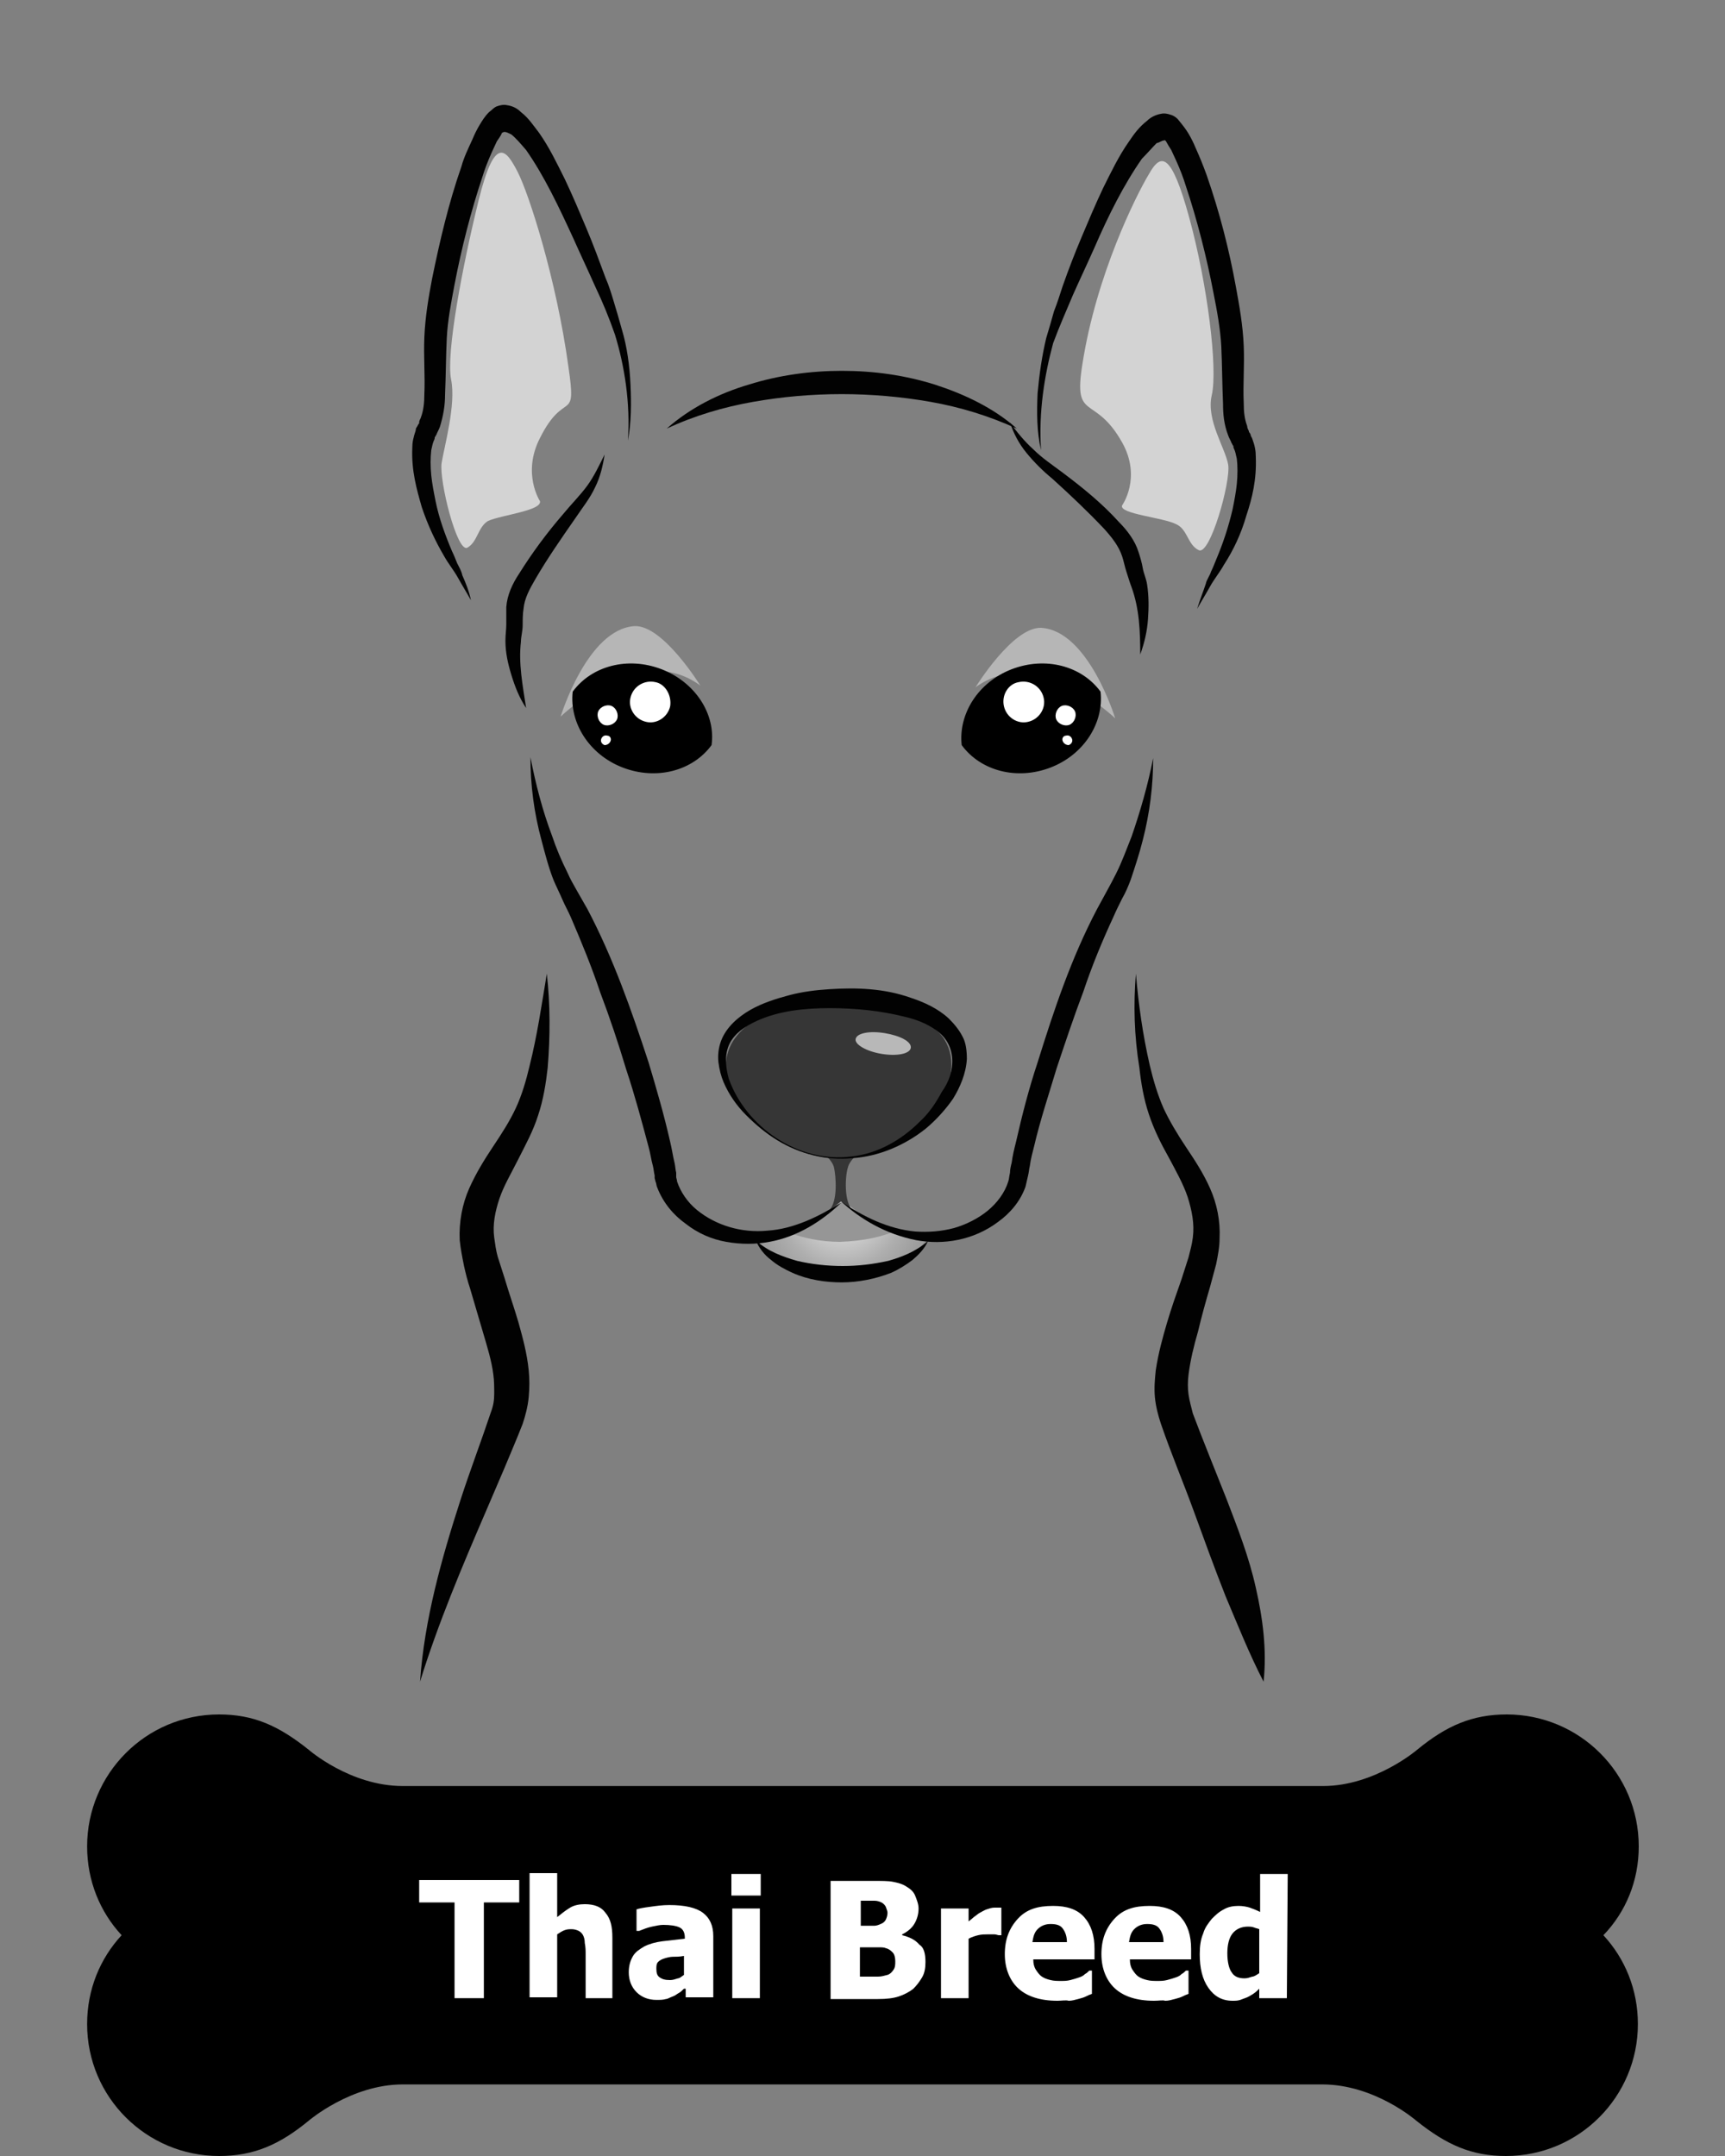 <?xml version="1.0" encoding="utf-8"?>
<!-- Generator: Adobe Illustrator 22.1.0, SVG Export Plug-In . SVG Version: 6.00 Build 0)  -->
<svg version="1.1" id="Layer_1" xmlns="http://www.w3.org/2000/svg" xmlns:xlink="http://www.w3.org/1999/xlink" x="0px" y="0px"
	 viewBox="0 0 200 250" style="enable-background:new 0 0 200 250;" xml:space="preserve">
<rect x="0" y="0" width="200" height="250" fill="#808080" stroke="none"/>
<style type="text/css">
	.st0{fill:#B6B6B6;}
	.st1{fill:url(#SVGID_1_);}
	.st2{fill:#969696;}
	.st3{fill:#363636;}
	.st4{fill:#B8B8B8;}
	.st5{fill:#020202;}
	.st6{fill:#FFFFFF;}
	.st7{fill:#D3D3D3;}
	.st8{enable-background:new    ;}
</style>
<path class="st0" d="M81.2,79.5c0,0-4.3-7-7.6-6.9c-5.5,0.3-8.6,10.5-8.6,10.5S74.1,74.2,81.2,79.5z"/>
<path class="st0" d="M113.1,79.7c0,0,4.3-7,7.6-6.9c5.5,0.3,8.6,10.5,8.6,10.5S120.2,74.5,113.1,79.7z"/>
<g>
	<g>
		<g>
			
				<radialGradient id="SVGID_1_" cx="97.654" cy="111.585" r="11.83" gradientTransform="matrix(1 0 0 -1 0 251.276)" gradientUnits="userSpaceOnUse">
				<stop  offset="0" style="stop-color:#FFFFFF"/>
				<stop  offset="7.847244e-02" style="stop-color:#F3F3F3"/>
				<stop  offset="0.358" style="stop-color:#CBCBCB"/>
				<stop  offset="0.615" style="stop-color:#AEAEAE"/>
				<stop  offset="0.837" style="stop-color:#9D9D9D"/>
				<stop  offset="1" style="stop-color:#969696"/>
			</radialGradient>
			<path class="st1" d="M87.4,143.8c0,0,2.6,3.8,10.1,3.8s10.3-4.2,10.3-4.2s-5.6-0.2-10.1-4.2C97.7,139.2,92.5,143.9,87.4,143.8z"
				/>
			<path class="st2" d="M103.9,142.7c-1.9-0.6-4.2-1.6-6.2-3.4c0,0-2.7,2.4-6.1,3.7c1.5,0.5,3.4,1,5.8,1
				C100.2,143.9,102.3,143.4,103.9,142.7z"/>
			<g>
				<path class="st3" d="M99.6,133.7h-4.2c0,0,1.1,0.8,1.3,1.7c0.2,0.9,0.5,3.9-0.6,5l1.4-1.1l1.4,1.1c-1.1-1-0.9-4.1-0.6-5
					C98.5,134.5,99.6,133.7,99.6,133.7z"/>
				<path class="st3" d="M97.8,134.3c0,0-3.8,0.4-8-2.3s-7.2-7.4-4.8-11.3c2.5-3.8,8-4.4,10.3-4.2c2.3,0.2,9.9,0.8,12.4,2.3
					s3.2,4.4,2.1,7.2C108.7,128.9,103.9,134.3,97.8,134.3z"/>
				<path class="st4" d="M105.6,121.5c-0.1,0.7-1.6,1-3.4,0.7s-3.1-1.1-3-1.7c0.1-0.7,1.6-1,3.4-0.7
					C104.4,120.1,105.7,120.8,105.6,121.5z"/>
			</g>
		</g>
	</g>
	<g>
		<g>
			<path class="st5" d="M61.5,87.8c0.6,3.1,1.4,6.2,2.5,9.1c0.5,1.5,1.1,2.9,1.8,4.3c0.3,0.7,0.7,1.4,1.1,2.1s0.8,1.4,1.2,2.1
				c3,5.7,5.1,11.7,7.1,17.8c0.9,3,1.8,6.1,2.5,9.2c0.2,0.8,0.3,1.6,0.5,2.4c0.1,0.4,0.1,0.8,0.2,1.2v0.3v0.2c0,0.1,0.1,0.3,0.1,0.5
				c0.4,1.2,1.2,2.4,2.3,3.3c2.2,1.8,5.2,2.7,8.2,2.4c3-0.2,5.9-1.6,8.6-3.3l0,0l0,0c-2.3,2.2-5.1,4-8.4,4.6c-1.6,0.3-3.3,0.3-5,0
				s-3.3-1-4.7-2.1c-1.4-1-2.6-2.4-3.3-4.2c-0.1-0.2-0.1-0.5-0.2-0.7l-0.1-0.4v-0.3c-0.1-0.4-0.1-0.7-0.2-1.1
				c-0.2-0.7-0.3-1.5-0.5-2.2c-0.8-3-1.6-6-2.6-9c-0.9-3-1.9-6-3-8.9c-1-3-2.2-5.9-3.4-8.7c-0.3-0.7-0.7-1.4-1-2.1s-0.7-1.5-1-2.2
				c-0.6-1.5-1-3.1-1.4-4.6C61.9,94.2,61.5,91,61.5,87.8L61.5,87.8L61.5,87.8z"/>
			<path class="st5" d="M112.1,122.8c-0.1,1.7-0.8,3.3-1.6,4.6c-0.9,1.3-2,2.5-3.2,3.5c-2.4,1.9-5.4,3.2-8.5,3.4
				c-3,0.3-6.1-0.5-8.7-2.1c-1.3-0.8-2.5-1.8-3.6-2.9c-1.1-1.1-2-2.4-2.6-3.8c-0.3-0.7-0.5-1.5-0.6-2.3s0-1.7,0.3-2.5
				c0.6-1.6,2-2.8,3.4-3.6c1.4-0.8,3-1.3,4.5-1.7c1.5-0.4,3.1-0.6,4.7-0.7c3.1-0.2,6.3-0.1,9.4,1c1.5,0.5,3.1,1.2,4.4,2.4
				c0.6,0.6,1.2,1.3,1.6,2.1C112,120.9,112.1,121.9,112.1,122.8L112.1,122.8z M110.4,122.7c-0.1-1.3-0.7-2.4-1.8-3.2
				c-1.1-0.8-2.4-1.3-3.7-1.6c-2.8-0.7-5.7-1-8.7-1c-2.9,0-5.9,0.3-8.5,1.5c-1.3,0.6-2.5,1.4-3.1,2.6s-0.5,2.7-0.1,4.1
				c2,5.6,8.1,9.8,14.2,9c3-0.3,5.8-1.9,7.9-4c1.1-1,1.9-2.2,2.6-3.5C110,125.5,110.5,124.1,110.4,122.7L110.4,122.7z"/>
			<path class="st5" d="M97.5,139.3c2.6,1.8,5.5,3.2,8.6,3.5c1.5,0.1,3,0,4.5-0.4c1.4-0.4,2.8-1.1,3.9-2s2-2.1,2.4-3.4
				c0.1-0.3,0.1-0.6,0.2-1c0-0.4,0.1-0.8,0.2-1.2c0.1-0.8,0.3-1.6,0.5-2.4c0.7-3.1,1.5-6.2,2.5-9.2c1.9-6.1,3.9-12.1,6.9-17.8
				c0.8-1.5,1.5-2.7,2.2-4.1s1.2-2.8,1.8-4.3c1-2.9,1.9-6,2.5-9.1l0,0l0,0c0,3.2-0.4,6.4-1.2,9.5c-0.4,1.6-0.9,3.1-1.4,4.6
				c-0.3,0.8-0.6,1.5-1,2.2c-0.4,0.8-0.7,1.4-1,2.1c-1.3,2.8-2.5,5.7-3.5,8.7c-1.1,2.9-2.1,5.9-3.1,8.9c-0.9,3-1.9,6-2.6,9
				c-0.2,0.8-0.4,1.5-0.5,2.3c-0.1,0.4-0.1,0.7-0.2,1.1c-0.1,0.4-0.2,0.9-0.3,1.3c-0.6,1.7-1.8,3.1-3.2,4.1
				c-2.8,2.1-6.3,2.7-9.5,2.1C102.7,143.1,99.8,141.4,97.5,139.3L97.5,139.3L97.5,139.3z"/>
			<path class="st5" d="M117.9,49.7c-3.3-1.5-6.6-2.5-10-3.1s-6.9-0.9-10.3-0.9c-3.5,0-6.9,0.3-10.3,0.9c-3.4,0.6-6.8,1.6-10,3.1
				l0,0l0,0c2.7-2.4,6.1-4.1,9.5-5.1C90.3,43.5,94,43,97.6,43c3.7,0,7.3,0.5,10.8,1.6C111.8,45.7,115.2,47.3,117.9,49.7L117.9,49.7
				L117.9,49.7z"/>
			<g>
				<path d="M76.7,77.6c-3.9-1.5-8.1-0.4-10.3,2.6c-0.4,3.6,1.9,7.3,5.8,8.8s8.1,0.4,10.3-2.6C83,82.8,80.6,79.1,76.7,77.6z"/>
				<path class="st6" d="M77.7,81.9c-0.3,1.3-1.6,2.1-2.8,1.8c-1.3-0.3-2.1-1.6-1.8-2.8c0.3-1.3,1.6-2.1,2.9-1.8
					C77.1,79.3,77.9,80.6,77.7,81.9z"/>
				<path class="st6" d="M70.8,85.9c-0.1,0.3-0.4,0.5-0.7,0.5c-0.3-0.1-0.5-0.4-0.4-0.7c0.1-0.3,0.4-0.5,0.7-0.4
					C70.7,85.3,70.9,85.6,70.8,85.9z"/>
				<path class="st6" d="M71.6,83.2c-0.1,0.6-0.8,1-1.4,0.9s-1-0.8-0.9-1.4s0.8-1,1.4-0.9C71.3,81.9,71.7,82.6,71.6,83.2z"/>
			</g>
			<g>
				<path d="M117.3,77.6c3.9-1.5,8.1-0.4,10.3,2.6c0.4,3.6-1.9,7.3-5.8,8.8s-8.1,0.4-10.3-2.6C111.1,82.8,113.4,79.1,117.3,77.6z"/>
				<path class="st6" d="M116.4,81.9c0.3,1.3,1.6,2.1,2.8,1.8c1.3-0.3,2.1-1.6,1.8-2.8c-0.3-1.3-1.6-2.1-2.9-1.8
					C116.9,79.3,116.1,80.6,116.4,81.9z"/>
				<path class="st6" d="M123.2,85.9c0.1,0.3,0.4,0.5,0.7,0.5c0.3-0.1,0.5-0.4,0.4-0.7c-0.1-0.3-0.4-0.5-0.7-0.4
					C123.3,85.3,123.1,85.6,123.2,85.9z"/>
				<path class="st6" d="M122.4,83.2c0.1,0.6,0.8,1,1.4,0.9s1-0.8,0.9-1.4s-0.8-1-1.4-0.9C122.7,81.9,122.3,82.6,122.4,83.2z"/>
			</g>
			<path class="st5" d="M107.6,143.9c-0.4,0.9-1.1,1.6-1.8,2.2c-0.8,0.6-1.6,1.1-2.5,1.5c-1.8,0.7-3.8,1.1-5.7,1.1
				c-1.9,0-3.9-0.3-5.7-1.1c-0.9-0.4-1.8-0.9-2.5-1.5c-0.8-0.6-1.4-1.4-1.8-2.3l0,0l0,0c1.4,1.3,3.1,1.9,4.8,2.4
				c1.7,0.4,3.5,0.6,5.3,0.6s3.5-0.2,5.3-0.6C104.4,145.8,106.1,145.2,107.6,143.9L107.6,143.9L107.6,143.9z"/>
		</g>
		<g>
			<path class="st5" d="M63.4,112.9c0.4,3.6,0.4,7.2,0.1,10.9c-0.2,1.8-0.5,3.7-1.1,5.5c-0.6,1.9-1.5,3.5-2.3,5.1s-1.7,3.1-2.2,4.6
				s-0.8,3-0.6,4.5c0.1,0.7,0.2,1.5,0.4,2.2l0.8,2.5c0.5,1.7,1.1,3.4,1.6,5.1c0.5,1.8,1,3.6,1.2,5.6c0.1,1,0.1,2,0,3.1
				s-0.4,2.2-0.7,3.1c-0.7,1.8-1.4,3.4-2.1,5.1l-2.1,4.9c-2.8,6.5-5.6,13.1-7.7,19.9l0,0l0,0c0.5-7.2,2.5-14.3,4.7-21.1
				c1.1-3.4,2.4-6.8,3.5-10.1c0.3-0.8,0.4-1.4,0.4-2.2c0-0.7,0-1.5-0.1-2.2c-0.2-1.6-0.7-3.2-1.2-4.9l-1.5-5.1
				c-0.3-0.9-0.5-1.7-0.7-2.6c-0.2-1-0.4-2-0.5-3c-0.1-2.1,0.3-4.2,1.1-6s1.8-3.4,2.8-4.9s1.9-2.9,2.6-4.4c0.7-1.5,1.2-3.2,1.6-4.9
				C62.3,120,62.8,116.5,63.4,112.9C63.3,112.9,63.4,112.9,63.4,112.9L63.4,112.9z"/>
			<path class="st5" d="M131.7,112.9c0.3,3.6,0.8,7.1,1.6,10.6c0.4,1.7,0.9,3.4,1.6,5c0.7,1.5,1.6,3,2.6,4.5s2,3,2.8,4.8
				s1.2,3.8,1.1,5.8c0,1-0.2,2-0.4,3l-0.7,2.6c-0.5,1.7-1,3.5-1.4,5.2c-0.5,1.7-0.9,3.4-1.1,5c-0.1,0.8-0.1,1.6,0,2.3
				s0.3,1.4,0.5,2.2c1.2,3.2,2.6,6.6,3.9,9.9c1.3,3.4,2.6,6.7,3.4,10.3c0.8,3.5,1.3,7.2,0.9,10.9l0,0l0,0c-1.7-3.3-3-6.6-4.4-9.9
				c-1.3-3.3-2.5-6.6-3.7-9.9c-1.2-3.3-2.6-6.6-3.8-10.1c-0.3-0.9-0.6-2-0.7-3.1c-0.1-1.1,0-2.1,0.1-3.1c0.3-2,0.8-3.8,1.3-5.5
				s1.1-3.4,1.7-5.1l0.8-2.5c0.2-0.8,0.4-1.5,0.5-2.3c0.2-1.6-0.1-3.1-0.6-4.7c-0.5-1.5-1.4-3.1-2.2-4.6c-0.9-1.6-1.7-3.2-2.3-5
				s-0.9-3.6-1.1-5.4C131.5,120.1,131.4,116.5,131.7,112.9C131.6,112.9,131.6,112.9,131.7,112.9L131.7,112.9z"/>
		</g>
	</g>
</g>
<path d="M190,214.1c0-8.5-6.9-15.3-15.3-15.3c-4,0-7,1.3-10.4,4.1c0,0-4.9,4.2-10.9,4.2H100H46.7c-6.1,0-10.9-4.2-10.9-4.2
	c-3.5-2.8-6.4-4.1-10.4-4.1c-8.5,0-15.3,6.9-15.3,15.3c0,4,1.5,7.6,4,10.3c-2.5,2.7-4,6.3-4,10.3c0,8.5,6.9,15.3,15.3,15.3
	c4,0,7-1.3,10.4-4.1c0,0,4.9-4.2,10.9-4.2H100h53.3c6.1,0,10.9,4.2,10.9,4.2c3.5,2.8,6.4,4.1,10.4,4.1c8.5,0,15.3-6.9,15.3-15.3
	c0-4-1.5-7.6-4-10.3C188.5,221.7,190,218.1,190,214.1z"/>
<path class="st5" d="M132.2,75.9c0.5-1.4,0.8-2.7,0.9-4.1c0.1-1.4,0.1-2.7-0.1-4c-0.1-0.7-0.4-1.3-0.5-1.9s-0.3-1.3-0.5-1.9
	c-0.4-1.3-1.3-2.5-2.3-3.5c-1.9-2.1-4.1-3.9-6.5-5.7c-1.2-0.9-2.4-1.7-3.4-2.7c-1-0.9-1.9-2-2.7-3.1l0,0l0,0c0.4,1.2,1,2.4,1.9,3.5
	s1.9,2.1,3,3c2.1,1.9,4.1,3.8,6,5.8c0.9,1,1.7,2,2.1,3.2c0.2,0.6,0.3,1.2,0.5,1.8c0.2,0.6,0.4,1.3,0.6,1.8
	C132.1,70.6,132.2,73.2,132.2,75.9L132.2,75.9L132.2,75.9z"/>
<path class="st5" d="M61,82.1c-0.8-1.2-1.3-2.5-1.7-3.8s-0.7-2.6-0.7-4c0-0.7,0.1-1.3,0.1-1.9s0-1.3,0-2c0.1-1.4,0.7-2.7,1.5-3.9
	c1.5-2.4,3.2-4.7,5.1-6.9c0.9-1.1,2-2.2,2.8-3.3s1.4-2.4,2-3.6l0,0l0,0c-0.2,1.3-0.5,2.6-1.1,3.8c-0.6,1.3-1.5,2.4-2.3,3.6
	c-1.6,2.3-3.2,4.6-4.6,7c-0.7,1.2-1.3,2.3-1.4,3.5c-0.1,0.6-0.1,1.3-0.1,1.9c0,0.7-0.2,1.3-0.2,1.9C60.1,76.9,60.6,79.5,61,82.1
	L61,82.1L61,82.1z"/>
<path class="st7" d="M62.6,58.1c0,0-2.1-3.2,0-7.3c2.9-5.8,4.3-1.5,3.3-8.3c-1.4-10.2-4.6-20.1-5.9-22.6s-2.6-4.4-4.5,3.3
	c-1.9,7.7-3.8,17.8-3.2,20.8c0.6,2.9-0.8,7.8-1.1,9.7c-0.3,2,1.8,10.5,3,9.8c1.2-0.7,1.2-2.4,2.4-3.1C58.2,59.7,62.9,59.2,62.6,58.1
	z"/>
<path class="st7" d="M130.1,58.6c0,0,2.3-3.2,0-7.3c-3.2-5.7-5.7-2.3-4.6-9.1c1.6-10.3,6.2-19.5,7.7-22c1.4-2.5,2.6-2.6,4.7,5.1
	s3.3,17.4,2.6,20.5c-0.7,2.9,1.6,6.2,1.9,8.1c0.3,2-2.1,10.5-3.4,9.9c-1.3-0.6-1.3-2.4-2.6-3C134.9,60,129.7,59.6,130.1,58.6z"/>
<path class="st5" d="M120.7,52.2c-0.5-2.1-0.5-4.4-0.4-6.6c0.2-2.2,0.5-4.3,1-6.4c0.3-1,0.6-2,0.9-3.1c0.4-1,0.7-2,1-2.9
	c0.7-2,1.4-3.8,2.2-5.7c0.8-1.9,1.6-3.8,2.5-5.7c0.9-1.8,1.8-3.7,3-5.4c0.6-0.9,1.2-1.7,2.1-2.4c0.4-0.4,1-0.7,1.6-0.8
	c0.4-0.1,0.8,0,1.1,0.1c0.4,0.1,0.8,0.4,1,0.7c0.5,0.6,0.8,1,1.1,1.5s0.6,1.1,0.8,1.6c0.5,1.1,0.9,2.1,1.3,3.2
	c1.5,4.3,2.6,8.6,3.4,13c0.4,2.2,0.8,4.4,0.9,6.8c0.1,2.3-0.1,4.5,0,6.6c0,1.1,0.1,1.9,0.4,2.7c0,0.2,0.1,0.4,0.2,0.6
	c0,0.1,0,0.1,0.1,0.2l0.1,0.2c0,0.2,0.1,0.2,0.2,0.5c0.3,0.8,0.4,1.4,0.4,2.1c0.1,2.6-0.4,4.7-1.1,6.8c-0.6,2.1-1.5,4-2.6,5.7
	c-0.5,0.9-1.1,1.6-1.6,2.5c-0.5,0.9-1,1.7-1.5,2.6l0,0l0,0c0.3-1,0.7-2,1-2.9c0.1-0.5,0.5-1,0.6-1.4c0.2-0.4,0.4-0.9,0.6-1.4
	c0.8-1.9,1.4-3.7,1.9-5.8c0.2-1,0.4-2,0.5-3c0.1-1,0.1-2.1,0-2.9c-0.1-0.5-0.2-0.9-0.3-1.1c0,0-0.1-0.2-0.1-0.3s0,0.1,0,0l0,0l0-0.1
	l-0.1-0.1c0-0.1-0.1-0.2-0.1-0.2c-0.1-0.3-0.3-0.6-0.4-0.9c-0.5-1.3-0.6-2.5-0.6-3.7c-0.1-2.3-0.1-4.4-0.2-6.6
	c-0.1-2-0.5-4.2-0.9-6.2c-0.8-4.2-1.9-8.5-3.2-12.4c-0.3-1-0.7-2-1.1-2.9c-0.2-0.4-0.4-0.9-0.6-1.3c-0.2-0.3-0.5-0.8-0.6-1
	c-0.1-0.1-0.1-0.2-0.3-0.1c-0.2,0-0.4,0.2-0.8,0.3c-0.5,0.5-1.1,1.2-1.7,1.8c-2.1,3-3.9,6.6-5.5,10.3c-0.8,1.8-1.7,3.7-2.5,5.5
	c-0.8,1.9-1.6,3.7-2.3,5.6C121.1,43.5,120.4,47.8,120.7,52.2L120.7,52.2L120.7,52.2z"/>
<g class="st8">
	<path class="st6" d="M52.7,231.7v-11.1h-4.1V218h11.6v2.6h-4.1v11.1L52.7,231.7L52.7,231.7z"/>
	<path class="st6" d="M71.2,231.7h-3.3v-5.1c0-0.4,0-0.8-0.1-1.3c0-0.4-0.1-0.7-0.2-0.9s-0.3-0.4-0.5-0.5s-0.5-0.2-0.8-0.2
		s-0.5,0-0.8,0.1s-0.6,0.3-0.9,0.5v7.3h-3.2v-14.4h3.2v5.1c0.5-0.4,1-0.8,1.5-1.1s1.1-0.4,1.7-0.4c1.1,0,1.9,0.3,2.4,1
		c0.6,0.7,0.8,1.6,0.8,2.9v7L71.2,231.7L71.2,231.7z"/>
	<path class="st6" d="M79.3,230.6c-0.2,0.2-0.4,0.4-0.6,0.5s-0.4,0.3-0.7,0.4c-0.3,0.1-0.6,0.3-0.8,0.3c-0.3,0.1-0.7,0.1-1.1,0.1
		c-0.9,0-1.7-0.3-2.3-0.9c-0.6-0.6-0.9-1.4-0.9-2.3c0-0.8,0.2-1.4,0.5-1.9s0.8-0.8,1.3-1.1c0.6-0.3,1.3-0.5,2.1-0.6
		c0.8-0.1,1.7-0.2,2.6-0.3v-0.1c0-0.6-0.2-1-0.6-1.2s-1.1-0.3-1.9-0.3c-0.4,0-0.8,0.1-1.3,0.2c-0.5,0.1-1,0.3-1.5,0.5h-0.3v-2.5
		c0.3-0.1,0.8-0.2,1.6-0.3c0.7-0.1,1.4-0.2,2.2-0.2c1.8,0,3.1,0.3,3.9,0.9c0.8,0.6,1.2,1.5,1.2,2.7v7.1h-3.2v-1L79.3,230.6
		L79.3,230.6z M79.3,229v-2.2c-0.5,0.1-1,0.1-1.3,0.1s-0.7,0.1-1,0.2c-0.3,0.1-0.5,0.2-0.7,0.4s-0.2,0.5-0.2,0.8
		c0,0.5,0.1,0.8,0.4,1s0.6,0.3,1.2,0.3c0.3,0,0.6-0.1,0.9-0.2C78.8,229.4,79,229.2,79.3,229z"/>
	<path class="st6" d="M88.2,219.8h-3.4v-2.5h3.4V219.8z M88.1,231.7h-3.2v-10.4h3.2V231.7z"/>
	<path class="st6" d="M107.3,227.5c0,0.7-0.1,1.3-0.4,1.8s-0.6,0.9-1,1.3c-0.5,0.4-1.1,0.7-1.7,0.9s-1.4,0.3-2.4,0.3h-5.5v-13.7h4.9
		c1,0,1.8,0,2.3,0.1s1,0.2,1.5,0.5s0.9,0.6,1.1,1.1s0.4,1,0.4,1.5c0,0.7-0.2,1.3-0.5,1.8s-0.8,0.9-1.4,1.2v0.1
		c0.8,0.2,1.5,0.5,2,1.1C107.1,225.8,107.3,226.5,107.3,227.5z M102.9,221.8c0-0.2-0.1-0.4-0.2-0.7c-0.1-0.2-0.3-0.4-0.5-0.5
		s-0.5-0.2-0.8-0.2s-0.8,0-1.4,0h-0.2v2.9h0.4c0.6,0,1,0,1.2,0s0.5-0.1,0.7-0.2c0.3-0.1,0.5-0.3,0.6-0.5
		C102.8,222.4,102.9,222.1,102.9,221.8z M103.8,227.4c0-0.4-0.1-0.8-0.3-1c-0.2-0.2-0.4-0.4-0.8-0.5c-0.2-0.1-0.5-0.1-0.9-0.1
		s-0.9,0-1.5,0h-0.6v3.4h0.2c0.9,0,1.5,0,1.9,0s0.7-0.1,1.1-0.2c0.3-0.1,0.5-0.3,0.7-0.6S103.8,227.8,103.8,227.4z"/>
	<path class="st6" d="M116.1,224.4h-0.3c-0.1,0-0.3-0.1-0.5-0.1s-0.5,0-0.8,0s-0.7,0-1.1,0.1s-0.7,0.2-1.1,0.4v6.9h-3.2v-10.4h3.2
		v1.5c0.1-0.1,0.4-0.3,0.6-0.5c0.3-0.2,0.5-0.4,0.7-0.5s0.5-0.3,0.8-0.4s0.6-0.2,0.9-0.2c0.1,0,0.2,0,0.4,0c0.1,0,0.2,0,0.4,0V224.4
		z"/>
	<path class="st6" d="M122.6,232c-2,0-3.5-0.5-4.5-1.4s-1.6-2.3-1.6-4s0.5-3,1.5-4.1s2.3-1.5,4.1-1.5c1.6,0,2.8,0.4,3.6,1.3
		s1.2,2.1,1.2,3.7v1.2h-7.1c0,0.5,0.1,0.9,0.3,1.2c0.2,0.3,0.4,0.6,0.7,0.8c0.3,0.2,0.6,0.3,1,0.4s0.8,0.1,1.2,0.1
		c0.4,0,0.7,0,1.1-0.1s0.7-0.2,1-0.3s0.5-0.2,0.7-0.4c0.2-0.1,0.4-0.3,0.5-0.4h0.3v2.7c-0.3,0.1-0.5,0.2-0.7,0.3s-0.5,0.2-0.9,0.3
		s-0.7,0.2-1.1,0.2C123.6,231.9,123.1,232,122.6,232z M123.7,225.2c0-0.7-0.2-1.2-0.5-1.6c-0.3-0.4-0.8-0.5-1.4-0.5
		s-1.1,0.2-1.5,0.6c-0.4,0.4-0.5,0.9-0.6,1.5H123.7z"/>
	<path class="st6" d="M133.8,232c-2,0-3.5-0.5-4.5-1.4s-1.6-2.3-1.6-4s0.5-3,1.5-4.1s2.3-1.5,4.1-1.5c1.6,0,2.8,0.4,3.6,1.3
		c0.8,0.9,1.2,2.1,1.2,3.7v1.2H131c0,0.5,0.1,0.9,0.3,1.2s0.4,0.6,0.7,0.8s0.6,0.3,1,0.4c0.4,0.1,0.8,0.1,1.2,0.1s0.7,0,1.1-0.1
		s0.7-0.2,1-0.3s0.5-0.2,0.7-0.4c0.2-0.1,0.4-0.3,0.5-0.4h0.3v2.7c-0.3,0.1-0.5,0.2-0.7,0.3s-0.5,0.2-0.9,0.3s-0.7,0.2-1.1,0.2
		C134.8,231.9,134.4,232,133.8,232z M134.9,225.2c0-0.7-0.2-1.2-0.5-1.6c-0.3-0.4-0.8-0.5-1.4-0.5c-0.6,0-1.1,0.2-1.5,0.6
		c-0.4,0.4-0.5,0.9-0.6,1.5H134.9z"/>
	<path class="st6" d="M149.2,231.7H146v-1.1c-0.2,0.2-0.4,0.4-0.7,0.6s-0.5,0.3-0.7,0.4c-0.3,0.1-0.5,0.2-0.8,0.3s-0.6,0.1-0.9,0.1
		c-1.2,0-2.1-0.5-2.8-1.5s-1-2.3-1-3.9c0-0.9,0.1-1.7,0.4-2.4c0.2-0.7,0.6-1.2,1-1.7c0.4-0.4,0.8-0.8,1.4-1.1
		c0.5-0.3,1.1-0.4,1.7-0.4c0.5,0,1,0.1,1.3,0.2c0.3,0.1,0.8,0.3,1.2,0.5v-4.4h3.2L149.2,231.7L149.2,231.7z M146,228.8v-5.1
		c-0.2-0.1-0.4-0.1-0.6-0.2c-0.3-0.1-0.5-0.1-0.7-0.1c-0.8,0-1.4,0.3-1.8,0.8c-0.4,0.5-0.6,1.3-0.6,2.3s0.2,1.8,0.5,2.2
		c0.3,0.5,0.8,0.7,1.5,0.7c0.3,0,0.6-0.1,0.9-0.2C145.4,229.2,145.7,229,146,228.8z"/>
</g>
<path class="st5" d="M72.8,51.1L72.8,51.1c0.3-4.4-0.4-8.7-1.5-12.3c-0.7-2-1.4-3.7-2.3-5.6c-0.8-1.8-1.7-3.7-2.5-5.5
	c-1.7-3.7-3.4-7.3-5.5-10.3c-0.6-0.7-1.2-1.4-1.7-1.8c-0.4-0.2-0.6-0.3-0.8-0.3c-0.2,0-0.2,0.1-0.3,0.1c-0.1,0.3-0.4,0.7-0.6,1
	c-0.2,0.4-0.4,0.9-0.6,1.3c-0.4,0.9-0.8,1.9-1.1,2.9c-1.3,3.9-2.4,8.2-3.2,12.4c-0.4,2.1-0.8,4.2-0.9,6.2c-0.1,2.1-0.1,4.2-0.2,6.6
	c0,1.2-0.2,2.4-0.6,3.7c-0.1,0.3-0.3,0.6-0.4,0.9c0,0-0.1,0.1-0.1,0.2l-0.1,0.1l0,0.1l0,0c0,0.1,0-0.1,0,0c0,0.1-0.1,0.3-0.1,0.3
	c-0.1,0.2-0.2,0.6-0.3,1.1c-0.1,0.9-0.1,1.9,0,2.9c0.1,1,0.3,2,0.5,3c0.4,2,1.1,3.9,1.9,5.8c0.2,0.4,0.4,0.9,0.6,1.4
	c0.2,0.4,0.5,0.9,0.6,1.4c0.4,0.9,0.8,1.9,1,2.9l0,0l0,0c-0.5-0.9-1-1.7-1.5-2.6c-0.5-0.9-1.1-1.6-1.6-2.5c-1-1.7-1.9-3.6-2.6-5.7
	c-0.6-2.1-1.2-4.2-1.1-6.8c0-0.7,0.1-1.2,0.4-2.1c0-0.3,0.1-0.3,0.2-0.5l0.1-0.2c0.1-0.1,0.1-0.1,0.1-0.2c0-0.3,0.2-0.5,0.2-0.6
	c0.3-0.8,0.4-1.7,0.4-2.7c0.1-2.1-0.1-4.3,0-6.6c0.1-2.4,0.5-4.7,0.9-6.8c0.9-4.4,1.9-8.7,3.4-13c0.3-1.1,0.8-2.1,1.3-3.2
	c0.2-0.5,0.5-1.1,0.8-1.6c0.3-0.5,0.6-1,1.1-1.5c0.3-0.2,0.6-0.6,1-0.7c0.3-0.1,0.7-0.2,1.1-0.1c0.7,0.1,1.2,0.4,1.6,0.8
	c0.9,0.7,1.4,1.5,2.1,2.4c1.2,1.7,2.1,3.6,3,5.4c0.9,1.9,1.7,3.8,2.5,5.7c0.8,1.9,1.5,3.8,2.2,5.7c0.4,0.9,0.7,1.9,1,2.9
	c0.3,1,0.6,2,0.9,3.1c0.6,2,0.9,4.2,1,6.4C73.2,46.7,73.2,49,72.8,51.1L72.8,51.1z"/>
</svg>
